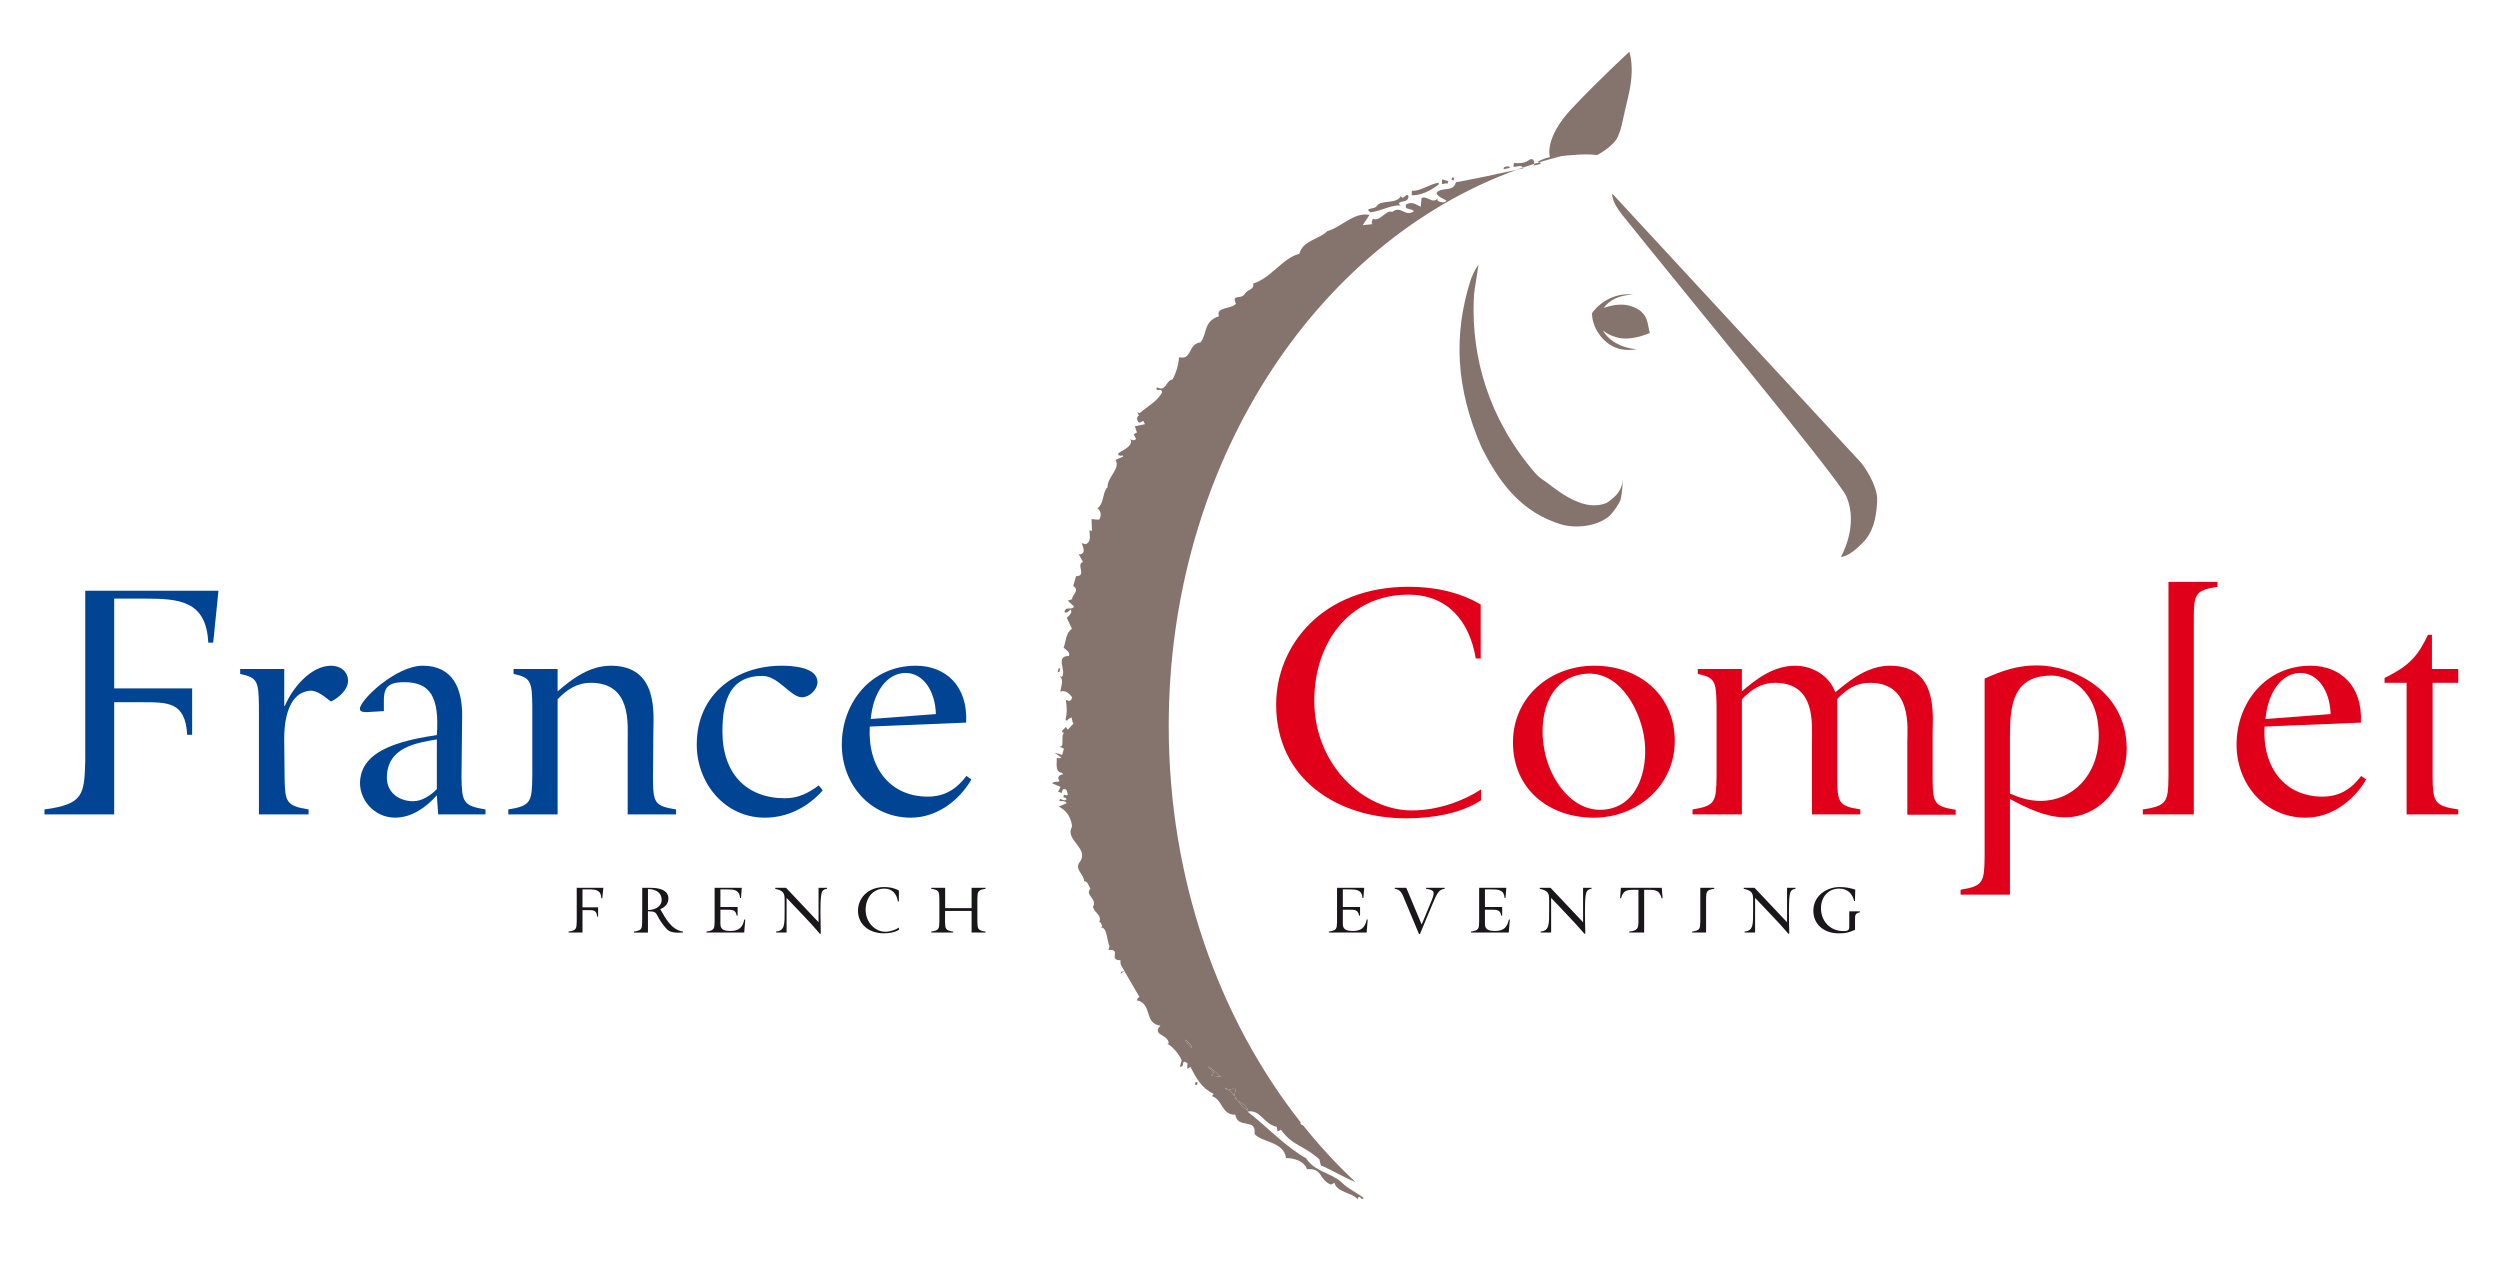 <?xml version="1.0" encoding="utf-8"?>
<!-- Generator: Adobe Illustrator 16.0.0, SVG Export Plug-In . SVG Version: 6.00 Build 0)  -->
<!DOCTYPE svg PUBLIC "-//W3C//DTD SVG 1.1//EN" "http://www.w3.org/Graphics/SVG/1.1/DTD/svg11.dtd">
<svg version="1.1" id="Layer_1" xmlns="http://www.w3.org/2000/svg" xmlns:xlink="http://www.w3.org/1999/xlink" x="0px" y="0px"
	 width="226px" height="114px" viewBox="0 0 226 114" enable-background="new 0 0 226 114" xml:space="preserve">
<g>
	<path fill="#84746D" d="M98.211,68.174l-0.326-0.096l0.23,0.776C97.782,68.605,98.178,68.467,98.211,68.174L98.211,68.174z"/>
	<polygon fill="#84746D" points="97.744,64.388 97.837,64.415 97.972,63.947 97.878,63.921 97.744,64.388 	"/>
	<path fill="#84746D" d="M98.955,51.868c-0.161,0.206-0.389,0.292-0.655,0.165c-0.376,0.597,0.827,0.292,0.331,0.957L98.955,51.868
		L98.955,51.868z"/>
	<path fill="#84746D" d="M99.58,49.719c-0.492-0.041-0.717-0.667-0.7-1.066l-0.065,0.743c0.767-0.031,0.151,0.702,0.396,1.079
		L99.58,49.719L99.58,49.719z"/>
	<path fill="#84746D" d="M100.286,48c0.142-0.313-0.378-0.973,0.18-1.318l-0.234-0.067c-0.221,0.24-0.132,0.973-0.561,1.407
		c-0.175-0.101,0.058,0.321,0.166,0.302C99.958,48.257,99.905,47.735,100.286,48L100.286,48z"/>
	<path fill="#84746D" d="M103.543,39.419c-0.012-0.307,0.17,0.811-0.465,0.729C103.387,39.781,103.94,40.143,103.543,39.419
		L103.543,39.419z"/>
	<path fill="#84746D" d="M104.154,38.533l-0.233-0.067l0.207,0.516C104.214,38.856,104.008,38.693,104.154,38.533L104.154,38.533z"
		/>
	<path fill="#84746D" d="M105.108,37.696l-0.187-0.055l-0.343,0.661C104.712,38.188,105.198,38.077,105.108,37.696L105.108,37.696z"
		/>
	<path fill="#84746D" d="M106.296,35.357l0.029-0.093c-0.161-0.148-0.354-0.003-0.537,0.095c-0.228,0.441,0.572,0.825-0.118,0.931
		C106.006,36.184,106.424,35.798,106.296,35.357L106.296,35.357z"/>
	<polygon fill="#84746D" points="107.979,33.414 107.744,33.347 107.677,33.58 107.909,33.649 107.979,33.414 	"/>
	<g>
		<path fill="#84746D" d="M117.597,23.697c-0.033-0.06-0.112-0.134-0.025-0.261l0.683,0.096c0.104-0.879,0.933-0.589,1.421-1.054
			c0.755-0.843,2.16-1.143,2.729-1.891c-1.233-0.108-1.658,1.697-2.98,1.361c-0.589,0.286-0.206,1.409-1.033,0.765
			c0.229,1.131-1.225,0.202-1.327,1.083C117.269,23.956,117.418,23.795,117.597,23.697L117.597,23.697z"/>
		<path fill="#84746D" d="M117.796,101.728c-0.099-0.017-0.191-0.066-0.256-0.204c0.02-0.019,0.036-0.033,0.055-0.047
			c-7.409-9.395-11.943-21.994-11.943-35.843c0-23.674,13.242-43.693,31.457-50.288c-1.8,0.403-3.768,0.814-5.499,1.131
			c-0.226,0.947-1.325,0.374-1.75,0.959c0.092,0.381,0.621,0.486,0.905,0.718c-0.22,0.24-0.488,0.113-0.723,0.046
			c-0.077-0.074-0.159-0.146-0.072-0.275c-0.47,0.572-0.98-0.286-1.462-0.02l-0.076,0.786c-0.488-0.239-0.774-0.477-1.304-0.225
			c-0.271,0.58,0.565,0.316,0.674,0.651c-0.812,0.523-1.148-0.587-1.942,0.043c-0.531-0.256-1.133,0.937-1.746,0.606
			c-0.041,0.142-0.201,0.345-0.043,0.497l-0.889,0.093l0.627-0.932c-1.444-0.269-2.499,1.095-3.824,1.472
			c-0.724,0.75-2.217,0.824-2.523,2.051c-1.467,0.335-2.564,2.195-4.176,2.687c0.128,0.597-0.552,0.499-0.793,0.985
			c-0.338,0.46-1.204-0.045-0.755,0.846c-0.501,0.513-1.853,0.271-1.541,1.121c-1.399,0.454-1.038,1.472-1.651,2.358
			c-1.208,0.153-0.721,1.613-1.962,1.354c-0.053,0.695-0.256,1.397-0.587,2.008c-0.628,0.07-0.542,1.163-1.421,0.7
			c-0.163,0.561,0.475-0.062,0.465,0.494c-0.431,0.786-1.32,1.234-2.006,1.845l-0.235-0.067l0.168,0.302
			c-0.156,0.004-0.149,0.16-0.189,0.302c0.065,0.117,0.105,0.333,0.258,0.326l0.302-0.163l0.166,0.299l-0.916,0.19l0.189,0.563
			l-0.302,0.166l0.232,0.421c-0.208,0.192-0.441,0.125-0.589-0.069c0.486,0.597-0.499,1.019-0.994,1.332l-0.056,0.185
			c0.142,0.043,0.266,0.13,0.403,0.017l0.064,0.123l-0.695,0.301c0.477,0.801-0.757,1.556-0.721,2.478
			c-0.507,0.511-0.243,1.349-0.914,1.913c0.266,0.127,0.424,0.63,0.161,1.011c-0.151,0.005-0.4-0.017-0.692-0.05l0.041,1.076
			l-0.235-0.067c-0.005,0.199,0.232,1.128-0.366,1.26l-0.326-0.096c0.038,0.213,0.45,0.892-0.146,1.021l-0.139-0.041l0.396,0.726
			c-0.669,0.211,0.388,1.277-0.628,1.284l-0.258,0.889c0.647,0.391-0.134,0.822-0.091,1.188l-0.395,0.137l0.558,0.52
			c-0.168,0.407-0.789-0.079-0.857,0.511c0.253,0.172,0.395-0.139,0.574-0.238c0.153,0.345-0.163,0.559-0.371,0.752l0.47,0.997
			c-0.568,0.391-0.54,1.16-0.751,1.709c0.24,0.221,0.6,0.377,0.491,0.751c-1.311-0.027-0.193,1.363-0.651,1.889l-0.233-0.067
			c0.475,0.29,0.142,0.903,0.101,1.397c0.453-0.173,0.805,0.185,1.067,0.513c-0.041,0.139-0.082,0.28-0.25,0.333l-0.329-0.094
			c0.105,0.686,0.134,1.103-0.021,1.816l0.187,0.056c0.007-0.204,0.254-0.18,0.343-0.308c0.098,0.18,0.03,0.415,0.191,0.563
			l-0.518,0.561l-0.18-0.259c-0.054,0.189-0.617,0.379-0.162,0.563c-0.341,0.221,0.122,1.376-0.455,1.218l0.448,0.196l-0.163,0.562
			l-0.702-0.203l0.633,0.438c-0.135,0.11-0.273,0.07-0.413,0.028c0.017,0.461-0.182,1.316,0.465,1.354l0.112,0.132
			c-0.213,0.04-0.653,0.168-0.328,0.616c-0.194,0.146-0.448-0.031-0.671,0.208l0.767,0.326l-0.23,0.438l0.329,0.096
			c0.042-0.139,0.036-0.292,0.201-0.348c0.354,0.002,0.261,0.331,0.36,0.511c-0.134,0.115-0.262,0.026-0.355,0l-0.067,0.232
			c0.091,0.025,0.248,0.021,0.3,0.187c-0.209,0.194-0.4-0.014-0.602-0.021l-0.053,0.189c0.199,0.007,0.367-0.046,0.586,0.066
			l0.065,0.123l-0.695,0.302c0.753,0.374,1.148,1.096,1.194,1.818c-0.725,1.259,1.754,1.98,0.603,3.317
			c-0.285,0.627,0.47,0.999,0.494,1.615c0.353,0,0.386,0.416,0.563,0.671c-0.529,0.604,0.652,0.898,0.232,1.639
			c0.098,0.534,0.849,0.753,0.561,1.378c0.201,0.007,0.194,0.209,0.261,0.33c0.02,0.108-0.089,0.125-0.149,0.158
			c0.628-0.069,0.568,1.18,0.82,1.709l-0.094,0.328c1.244-0.096-0.072,0.942,1.097,0.928c-0.077,0.434,0.144,0.549,0.332,0.959
			l1.382,2.379c-0.154,0.005-0.194,0.146-0.235,0.285c1.429,0.314,0.604,2.102,2.121,2.288c-0.812,0.88,0.69,0.761,0.755,1.59
			l-0.123,0.063c0.28,0.082,1.067,0.871,1.29,1.493l-0.163,0.56c0.527,0.104,0.017-0.756,0.695-0.305l-0.041,0.495l0.302-0.165
			c0.515,1.011,1.013,1.917,2.08,2.43c0.02,0.108-0.089,0.125-0.163,0.206c1.028,0.3,0.867,1.721,2.145,1.688
			c0.172,1.318,1.95,0.264,1.728,1.723c0.585,0.777,2.646,0.667,2.857,2.198c0.77-0.029,1.677,0.335,1.888,1.006
			c1.457-0.134,1.038,0.959,2.179,1.393l0.299-0.166c0.25,0.883,1.529,0.852,2.106,1.477c0.164-0.561,0.334,0.249,0.534-0.099
			c-0.479-0.442-1.431-0.821-2.011-1.447c-0.97-0.841-2.453-0.968-3.177-2.142c-1.874-1.05-3.448-2.777-5.306-4.229
			c1.177-0.216,1.445,1.131,2.642,1.377l0.076,0.427l0.302-0.165c1.04,1.469,2.118,1.429,3.475,2.684l0.165,0.657l0.027-0.095
			c0.93,0.398,2.085,1.101,3.069,1.484C120.85,105.284,119.268,103.568,117.796,101.728L117.796,101.728z M107.749,94.769
			c-0.24-0.223-0.479-0.443-0.631-0.793C107.372,94.153,107.785,94.474,107.749,94.769L107.749,94.769z M109.462,97.244l0.282-0.273
			l-0.546-0.562c0.486,0.244,0.779,0.633,1.191,0.953C110.063,97.268,109.757,97.28,109.462,97.244L109.462,97.244z M111.899,99.511
			c-0.141-0.101-0.249-0.223-0.285-0.397c-0.151-0.206-0.314-0.399-0.558-0.58c-0.127,0.02-0.242-0.014-0.335-0.213
			c0.126,0.066,0.24,0.137,0.335,0.213c0.206-0.038,0.443-0.213,0.671-0.021c-0.115,0.257-0.141,0.448-0.113,0.602
			C111.71,99.243,111.798,99.377,111.899,99.511c0.338,0.247,0.849,0.384,0.901,0.884
			C112.359,100.091,112.105,99.794,111.899,99.511L111.899,99.511z"/>
	</g>
	<path fill="#84746D" d="M138.29,14.418c-0.344,0.304-0.925,0.391-1.404,0.299l-0.096,0.326c0.294,0.136,0.642-0.216,0.875,0.103
		c0.342-0.117,0.688-0.232,1.032-0.337C138.724,14.583,138.604,14.277,138.29,14.418L138.29,14.418z"/>
	<path fill="#84746D" d="M138.99,14.622c0.048,0.015,0.111,0.019,0.17,0.043c0.661-0.199,1.327-0.381,2-0.543
		C140.408,14.042,139.531,14.325,138.99,14.622L138.99,14.622z"/>
	<path fill="#84746D" d="M95.729,67.484l-0.226-0.099C95.592,67.436,95.667,67.468,95.729,67.484L95.729,67.484z"/>
	<path fill="#84746D" d="M101.355,87.839l-0.056,0.189l0.332-0.259C101.52,87.788,101.449,87.867,101.355,87.839L101.355,87.839z"/>
	<polygon fill="#84746D" points="108.015,98.04 108.202,98.092 108.268,97.859 108.082,97.805 108.015,98.04 	"/>
	<polygon fill="#84746D" points="95.851,60.441 95.712,60.4 95.616,60.729 95.757,60.77 95.851,60.441 	"/>
	<path fill="#84746D" d="M123.876,19.189c1.042-0.101,1.821-0.683,2.766-0.613c-0.096-0.026-0.161-0.149-0.194-0.207
		c0.282-0.273,0.814-0.019,0.884-0.606c-0.157-0.498-0.488,0.465-0.691-0.05c-0.387,0.801-1.808,0.286-2.198,0.933
		C124.249,18.945,123.289,18.765,123.876,19.189L123.876,19.189z"/>
	<path fill="#84746D" d="M130.092,16.642l-0.066-0.12c-0.796,0.122-1.647,0.786-2.39,0.721l-0.017,0.402
		C128.516,17.704,129.493,17.126,130.092,16.642L130.092,16.642z"/>
	<path fill="#84746D" d="M130.861,16.611l0.067-0.232l-0.562-0.165l-0.017,0.405C130.538,16.671,130.688,16.513,130.861,16.611
		L130.861,16.611z"/>
	<polygon fill="#84746D" points="131.47,16.079 131.286,16.026 131.216,16.261 131.403,16.314 131.47,16.079 	"/>
	<path fill="#84746D" d="M136.515,15.115c-0.067-0.12-0.729-0.107-0.561,0.192C136.133,15.209,136.365,15.276,136.515,15.115
		L136.515,15.115z"/>
	<path fill="#84746D" d="M111.899,99.511c-0.101-0.134-0.189-0.268-0.285-0.397C111.65,99.288,111.758,99.41,111.899,99.511
		L111.899,99.511z"/>
	<path fill="#84746D" d="M111.056,98.533c-0.096-0.076-0.209-0.146-0.335-0.213C110.813,98.52,110.929,98.553,111.056,98.533
		L111.056,98.533z"/>
	<path fill="#84746D" d="M111.727,98.512c-0.228-0.191-0.465-0.017-0.671,0.021c0.244,0.181,0.407,0.374,0.558,0.58
		C111.585,98.96,111.612,98.769,111.727,98.512L111.727,98.512z"/>
	<path fill="#84746D" d="M111.899,99.511c0.206,0.283,0.46,0.58,0.901,0.884C112.748,99.895,112.237,99.758,111.899,99.511
		L111.899,99.511z"/>
	<path fill="#84746D" d="M109.745,96.971l-0.282,0.273c0.294,0.036,0.601,0.023,0.927,0.117c-0.412-0.32-0.705-0.709-1.191-0.953
		L109.745,96.971L109.745,96.971z"/>
	<path fill="#84746D" d="M107.118,93.976c0.151,0.35,0.391,0.57,0.631,0.793C107.785,94.474,107.372,94.153,107.118,93.976
		L107.118,93.976z"/>
	<path fill="#84746D" d="M139.289,14.812c-0.026-0.084-0.074-0.123-0.129-0.146c-0.156,0.048-0.307,0.094-0.463,0.144
		c-0.005,0.067-0.029,0.127-0.064,0.165L139.289,14.812L139.289,14.812z"/>
	<path fill="#84746D" d="M137.665,15.146c-0.188,0.067-0.372,0.132-0.557,0.199c0.201-0.045,0.4-0.091,0.597-0.134
		C137.69,15.188,137.677,15.168,137.665,15.146L137.665,15.146z"/>
	<path fill="#84746D" d="M146.711,43.352c-0.096,0.946-0.554,1.502-1.484,2.121c-1.962,0.778-4.011-0.787-5.503-1.932
		c-0.372-0.242-0.655-0.443-0.983-0.822c-4.193-4.888-5.705-10.419-5.515-15.593c0.03-0.781,0.138-1.356,0.279-2.195l0.15-1.021
		c-0.369,0.544-0.611,1.088-0.75,1.534c-1.495,4.81-1.325,9.581,1.009,14.953c1.498,2.976,3.463,5.958,7.414,7.064
		c1.521,0.348,3.374,0,4.299-0.954c0.357-0.412,0.64-0.838,0.858-1.279C146.648,44.667,146.711,43.352,146.711,43.352
		L146.711,43.352z"/>
	<path fill="#84746D" d="M146.619,19.383c-1.009-1.268-0.869-1.879-0.869-1.879l22.537,24.376c0,0,1.5,1.915,1.409,3.453
		c-0.091,1.555-0.356,2.763-1.327,3.757c-1.333,1.359-1.948,1.244-1.948,1.244s1.639-2.782,0.493-5.459
		C166.243,43.303,151.458,25.458,146.619,19.383L146.619,19.383z"/>
	<path fill="#84746D" d="M144.895,29.867c0.287,0.24,0.663,0.438,1.138,0.597c1.391,0.463,3.11-0.374,3.11-0.374
		c-0.244-0.618,0.022-1.919-1.809-2.449c-0.801-0.232-1.73-0.031-2.354,0.199c0.47-0.698,1.411-1.172,2.665-1.21
		c-0.163-0.018-0.328-0.027-0.499-0.027c-1.967,0-3.229,1.589-3.229,1.745c0,1.388,1.263,3.286,3.229,3.286
		c0.285,0,0.565-0.024,0.834-0.07C146.572,31.48,145.391,30.766,144.895,29.867L144.895,29.867z"/>
	<path fill="#84746D" d="M146.49,28.559c-0.021,0.05-0.197,0.021-0.394-0.065c-0.193-0.086-0.335-0.196-0.313-0.247
		s0.196-0.02,0.393,0.067C146.373,28.398,146.512,28.506,146.49,28.559L146.49,28.559z"/>
	<path fill="#84746D" d="M140.116,14.22c0,0-0.595-1.702,2.032-4.47c2.626-2.768,5.133-5.059,5.133-5.059s0.57,1.316-0.099,4.083
		c-0.668,2.768-0.534,2.648-0.916,3.556c-0.38,0.906-1.881,1.685-1.881,1.685s-0.745-0.098-1.711-0.036
		C141.468,14.054,140.116,14.22,140.116,14.22L140.116,14.22z"/>
	<g>
		<path fill="#004493" d="M19.749,53.4l-0.476,4.698h-0.446c-0.178-3.836-2.676-3.984-5.798-3.984h-2.706v8.118h7.046v4.192h-0.446
			c-0.178-3.003-1.724-2.943-4.222-2.943h-2.379V73.62H4.02v-0.446c3.568-0.476,3.598-1.367,3.687-4.43V53.4H19.749z"/>
		<path fill="#004493" d="M27.896,73.174v0.446h-4.49v-9.782c-0.03-2.229-0.119-2.587-1.695-2.913v-0.446h3.984v3.33h0.06
			c0.654-1.576,2.319-3.628,4.192-3.628c0.833,0,1.517,0.536,1.517,1.368c0,0.803-0.862,1.546-1.546,1.873
			c-0.506-0.387-1.249-1.041-1.903-0.981c-2.527,0.238-2.319,4.281-2.319,4.728l0.03,3.003
			C25.755,72.49,25.844,72.847,27.896,73.174z"/>
		<path fill="#004493" d="M36.547,61.668c-2.051,0-1.843,0.98-1.843,2.616l-1.487,0.089c-0.237,0-0.684,0.03-0.684-0.297
			c0-0.803,3.271-3.896,5.679-3.896c2.735,0,3.567,2.082,3.567,4.46l-0.059,5.53c0.029,2.319,0.119,2.676,2.17,3.003v0.446H39.61
			l-0.119-1.725c-0.952,1.07-2.26,2.022-3.776,2.022c-1.903,0-3.36-1.695-3.152-3.479c0.238-1.902,1.903-3.271,6.928-3.984
			C39.729,63.006,38.896,61.668,36.547,61.668z M34.972,70.319c0,1.249,1.011,2.111,2.379,2.111c0.803,0,1.605-0.535,2.141-1.1
			v-4.49C37.559,67.168,34.972,67.584,34.972,70.319z"/>
	</g>
	<g>
		<path fill="#004493" d="M59.062,66.276l-0.03,3.895c0,2.438,0.119,2.676,2.081,3.003v0.446h-4.371V67.02
			c0-1.605,0.357-5.293-3.33-5.293c-1.278,0-2.17,0.625-3.003,1.487V73.62h-4.459v-0.446c2.051-0.327,2.141-0.684,2.17-3.003v-6.303
			c-0.03-2.26-0.119-2.617-1.695-2.943v-0.446h3.984V62.5c1.368-1.189,2.914-2.319,4.817-2.319
			C59.598,60.181,59.062,64.671,59.062,66.276z"/>
		<path fill="#004493" d="M74.375,71.449c-1.338,1.517-3.182,2.469-5.233,2.469c-3.627,0-6.155-3.123-6.155-6.601
			c0-4.669,3.657-7.137,7.671-7.137c0.952,0,3.241,0.119,3.241,1.487c0,0.654-0.713,1.367-1.397,1.367
			c-1.041,0-2.111-1.933-3.597-1.933c-2.736,0-3.598,1.963-3.598,5.025c0,3.835,2.2,6.035,5.649,6.035
			c1.219,0,2.082-0.446,3.062-1.159L74.375,71.449z"/>
		<path fill="#004493" d="M83.86,72.015c1.546,0,2.616-0.684,3.508-1.873l0.446,0.327c-1.129,1.933-3.151,3.449-5.471,3.449
			c-3.687,0-6.244-3.033-6.244-6.601c0-3.836,2.676-7.137,6.69-7.137c2.676,0,4.728,1.814,4.549,5.144l-8.711,0.357
			C78.419,69.428,80.5,72.015,83.86,72.015z M84.604,64.552c-0.06-2.111-1.16-3.717-2.735-3.717c-1.695,0-2.943,1.754-3.152,4.163
			L84.604,64.552z"/>
	</g>
	<g>
		<path fill="#E1001A" d="M127.107,73.977c-6.214,0-11.744-3.567-11.744-10.287c0-5.293,4.133-10.646,11.981-10.646
			c2.26,0,4.549,0.446,6.512,1.605v4.877h-0.446c-0.564-3.361-2.527-5.769-6.095-5.769c-5.441,0-8.504,4.46-8.504,9.576
			c0,5.856,4.49,9.93,8.802,9.93c2.468,0,4.786-0.921,6.273-1.902v0.981C131.983,73.62,129.218,73.977,127.107,73.977z"/>
		<path fill="#E1001A" d="M144.085,73.918c-4.073,0-7.313-2.587-7.313-6.81c0-4.103,3.359-6.928,7.343-6.928
			c4.044,0,7.285,2.616,7.285,6.809C151.399,71.033,148.01,73.918,144.085,73.918z M142.985,60.954
			c-3.182,0.535-3.895,4.044-3.39,6.749c0.445,2.706,2.616,6.006,5.768,5.441c2.974-0.535,3.688-4.133,3.241-6.66
			C148.129,63.809,146.166,60.389,142.985,60.954z"/>
		<path fill="#E1001A" d="M162.282,60.181c1.546,0,3.093,0.893,3.627,2.408c1.397-1.189,3.003-2.408,4.937-2.408
			c4.399,0,3.864,4.49,3.864,6.096v3.925c0,2.438,0.119,2.676,2.082,3.002v0.446h-4.371v-6.63c0-1.13,0.476-5.293-3.359-5.293
			c-1.278,0-2.111,0.565-2.974,1.457v6.987c0,2.438,0.119,2.676,2.081,3.003v0.446h-4.371V67.02c0-1.605,0.357-5.293-3.329-5.293
			c-1.278,0-2.171,0.625-3.004,1.487V73.62h-4.459v-0.446c2.051-0.327,2.141-0.684,2.17-3.003v-6.303
			c-0.029-2.26-0.119-2.617-1.694-2.943v-0.446h3.983V62.5C158.833,61.311,160.379,60.181,162.282,60.181z"/>
		<path fill="#E1001A" d="M179.409,61.341c1.605-0.714,2.943-1.189,4.728-1.189c3.271,0,8.117,2.289,8.117,7.552
			c0,3.122-2.289,6.185-5.59,6.185c-1.695,0-3.509-0.862-4.966-1.665v8.652h-4.46v-0.446c2.052-0.327,2.141-0.684,2.171-3.003
			V61.341z M184.463,72.401c2.885,0,5.264-2.319,5.264-5.888c0-4.133-2.646-5.44-4.282-5.44c-3.448,0-3.746,2.646-3.746,5.411v5.263
			C182.62,72.134,183.452,72.401,184.463,72.401z"/>
		<path fill="#E1001A" d="M200.46,52.598v0.446c-2.051,0.327-2.141,0.684-2.141,2.973V73.62h-4.608v-0.446
			c2.2-0.327,2.289-0.684,2.319-3.003V52.598H200.46z"/>
		<path fill="#E1001A" d="M209.945,72.015c1.546,0,2.616-0.684,3.508-1.873l0.446,0.327c-1.13,1.933-3.152,3.449-5.471,3.449
			c-3.687,0-6.244-3.033-6.244-6.601c0-3.836,2.676-7.137,6.69-7.137c2.676,0,4.728,1.814,4.548,5.144l-8.711,0.357
			C204.504,69.428,206.585,72.015,209.945,72.015z M210.688,64.552c-0.06-2.111-1.16-3.717-2.736-3.717
			c-1.694,0-2.942,1.754-3.151,4.163L210.688,64.552z"/>
		<path fill="#E1001A" d="M217.557,61.727h-1.992v-0.445c2.468-1.189,3.093-2.201,3.925-3.896h0.357v3.094h2.378v1.248h-2.319v8.444
			c0.03,2.319,0.119,2.676,2.319,3.003v0.446h-4.668V61.727z"/>
	</g>
	<g>
		<path fill="#1A171B" d="M54.543,80.26l-0.095,0.939h-0.089c-0.036-0.767-0.535-0.797-1.159-0.797h-0.541v1.623h1.409v0.838h-0.089
			c-0.036-0.6-0.345-0.588-0.844-0.588h-0.476v2.027h-1.26v-0.089c0.713-0.096,0.719-0.273,0.737-0.886V80.26H54.543z"/>
		<path fill="#1A171B" d="M57.315,84.303v-0.089c0.714-0.096,0.72-0.273,0.737-0.886l0.006-3.068h0.749
			c1.498,0,1.617,0.672,1.617,0.957c0,0.5-0.309,0.785-0.737,0.976l0.029,0.041c0.458,0.803,0.993,1.825,2.01,1.975v0.095
			c-0.63,0.023-1.112,0.035-1.457-0.321c-0.393-0.41-0.702-0.934-0.827-1.188c-0.238-0.494-0.452-0.352-0.868-0.422v1.932H57.315z
			 M58.576,82.27c0.571-0.006,1.237-0.268,1.237-0.928c0-0.695-0.613-0.975-1.237-0.969V82.27z"/>
		<path fill="#1A171B" d="M63.864,84.303v-0.089c0.713-0.096,0.72-0.273,0.737-0.886V80.26h2.456l-0.072,0.916h-0.089
			c-0.042-0.767-0.595-0.773-1.195-0.773h-0.577v1.588h1.558v0.778h-0.089c-0.077-0.522-0.404-0.529-0.85-0.529h-0.619v1.082
			c0,0.352-0.083,0.839,0.892,0.839c0.749,0,1.118-0.285,1.266-1.034h0.089l-0.095,1.177H63.864z"/>
		<path fill="#1A171B" d="M70.157,84.303v-0.089c0.803-0.084,0.773-0.631,0.773-1.98v-0.892c0-0.595-0.095-0.826-0.851-0.992v-0.09
			h0.981l2.937,3.109V80.26h0.761v0.09c-0.411,0.053-0.488,0.279-0.535,0.665c-0.083,0.654-0.054,2.087-0.024,3.383l-0.077,0.019
			c-0.951-1.124-2.009-2.164-3.014-3.246v3.133H70.157z"/>
		<path fill="#1A171B" d="M79.911,84.374c-1.243,0-2.349-0.714-2.349-2.057c0-1.059,0.827-2.129,2.396-2.129
			c0.452,0,0.91,0.089,1.302,0.321v0.975h-0.089c-0.113-0.672-0.505-1.153-1.219-1.153c-1.088,0-1.7,0.893-1.7,1.915
			c0,1.171,0.897,1.985,1.76,1.985c0.493,0,0.957-0.185,1.254-0.381v0.196C80.885,84.303,80.333,84.374,79.911,84.374z"/>
		<path fill="#1A171B" d="M84.182,84.214c0.713-0.096,0.719-0.273,0.737-0.886v-2.087c-0.018-0.618-0.024-0.797-0.737-0.892v-0.09
			h1.26v1.838h2.39V80.26h1.26v0.09c-0.713,0.095-0.719,0.273-0.737,0.885v2.094c0.018,0.612,0.024,0.79,0.737,0.886v0.089h-1.26
			v-1.956h-2.396l-0.006,0.981c0.018,0.612,0.023,0.79,0.737,0.886v0.089h-1.985V84.214z"/>
		<path fill="#1A171B" d="M120.131,84.303v-0.089c0.714-0.096,0.72-0.273,0.737-0.886V80.26h2.455l-0.071,0.916h-0.089
			c-0.042-0.767-0.595-0.773-1.194-0.773h-0.577v1.588h1.558v0.778h-0.09c-0.076-0.522-0.404-0.529-0.85-0.529h-0.618v1.082
			c0,0.352-0.084,0.839,0.892,0.839c0.749,0,1.117-0.285,1.266-1.034h0.09l-0.095,1.177H120.131z"/>
		<path fill="#1A171B" d="M128.517,83.577l0.701-1.683c0.512-1.219,0.606-1.415-0.298-1.545v-0.09h1.678v0.09
			c-0.56,0.047-0.732,0.517-1.101,1.379l-1.136,2.711h-0.083l-1.344-3.216c-0.178-0.435-0.314-0.814-0.844-0.874v-0.09h1.04
			L128.517,83.577z"/>
		<path fill="#1A171B" d="M132.978,84.303v-0.089c0.714-0.096,0.72-0.273,0.737-0.886V80.26h2.456l-0.071,0.916h-0.09
			c-0.042-0.767-0.594-0.773-1.194-0.773h-0.577v1.588h1.558v0.778h-0.089c-0.077-0.522-0.404-0.529-0.851-0.529h-0.618v1.082
			c0,0.352-0.083,0.839,0.892,0.839c0.749,0,1.118-0.285,1.267-1.034h0.089l-0.095,1.177H132.978z"/>
		<path fill="#1A171B" d="M139.271,84.303v-0.089c0.802-0.084,0.772-0.631,0.772-1.98v-0.892c0-0.595-0.095-0.826-0.851-0.992v-0.09
			h0.98l2.938,3.109V80.26h0.761v0.09c-0.41,0.053-0.487,0.279-0.535,0.665c-0.083,0.654-0.054,2.087-0.023,3.383l-0.077,0.019
			c-0.951-1.124-2.01-2.164-3.014-3.246v3.133H139.271z"/>
		<path fill="#1A171B" d="M150.297,81.188l-0.083,0.018c-0.209-0.736-0.535-0.767-1.22-0.767h-0.362v3.864h-1.35v-0.089
			c0.797-0.096,0.832-0.292,0.832-1.028v-2.747h-0.356c-0.684,0-1.011,0.03-1.219,0.767l-0.083-0.018l0.071-0.928h3.698
			L150.297,81.188z"/>
		<path fill="#1A171B" d="M152.969,84.303v-0.089c0.714-0.096,0.72-0.273,0.737-0.886V80.26h1.261v0.09
			c-0.714,0.095-0.72,0.273-0.737,0.885v3.068H152.969z"/>
		<path fill="#1A171B" d="M157.709,84.303v-0.089c0.803-0.084,0.772-0.631,0.772-1.98v-0.892c0-0.595-0.095-0.826-0.85-0.992v-0.09
			h0.98l2.938,3.109V80.26h0.761v0.09c-0.41,0.053-0.487,0.279-0.535,0.665c-0.083,0.654-0.054,2.087-0.023,3.383l-0.077,0.019
			c-0.952-1.124-2.01-2.164-3.015-3.246v3.133H157.709z"/>
	</g>
	<g>
		<path fill="#1A171B" d="M166.192,84.374c-1.225,0-2.265-0.743-2.265-2.045c0-1.32,1.153-2.141,2.396-2.141
			c0.469,0,0.944,0.083,1.391,0.231l-0.024,1.035h-0.077c-0.148-0.689-0.624-1.124-1.343-1.124c-1.028,0-1.653,0.785-1.653,1.777
			c0,1.178,0.839,2.063,2.021,2.063c0.541,0,0.535-0.143,0.535-0.529v-1.254h0.957v0.089c-0.416,0.083-0.435,0.25-0.435,0.618v0.963
			C167.055,84.326,166.864,84.374,166.192,84.374z"/>
	</g>
</g>
</svg>
